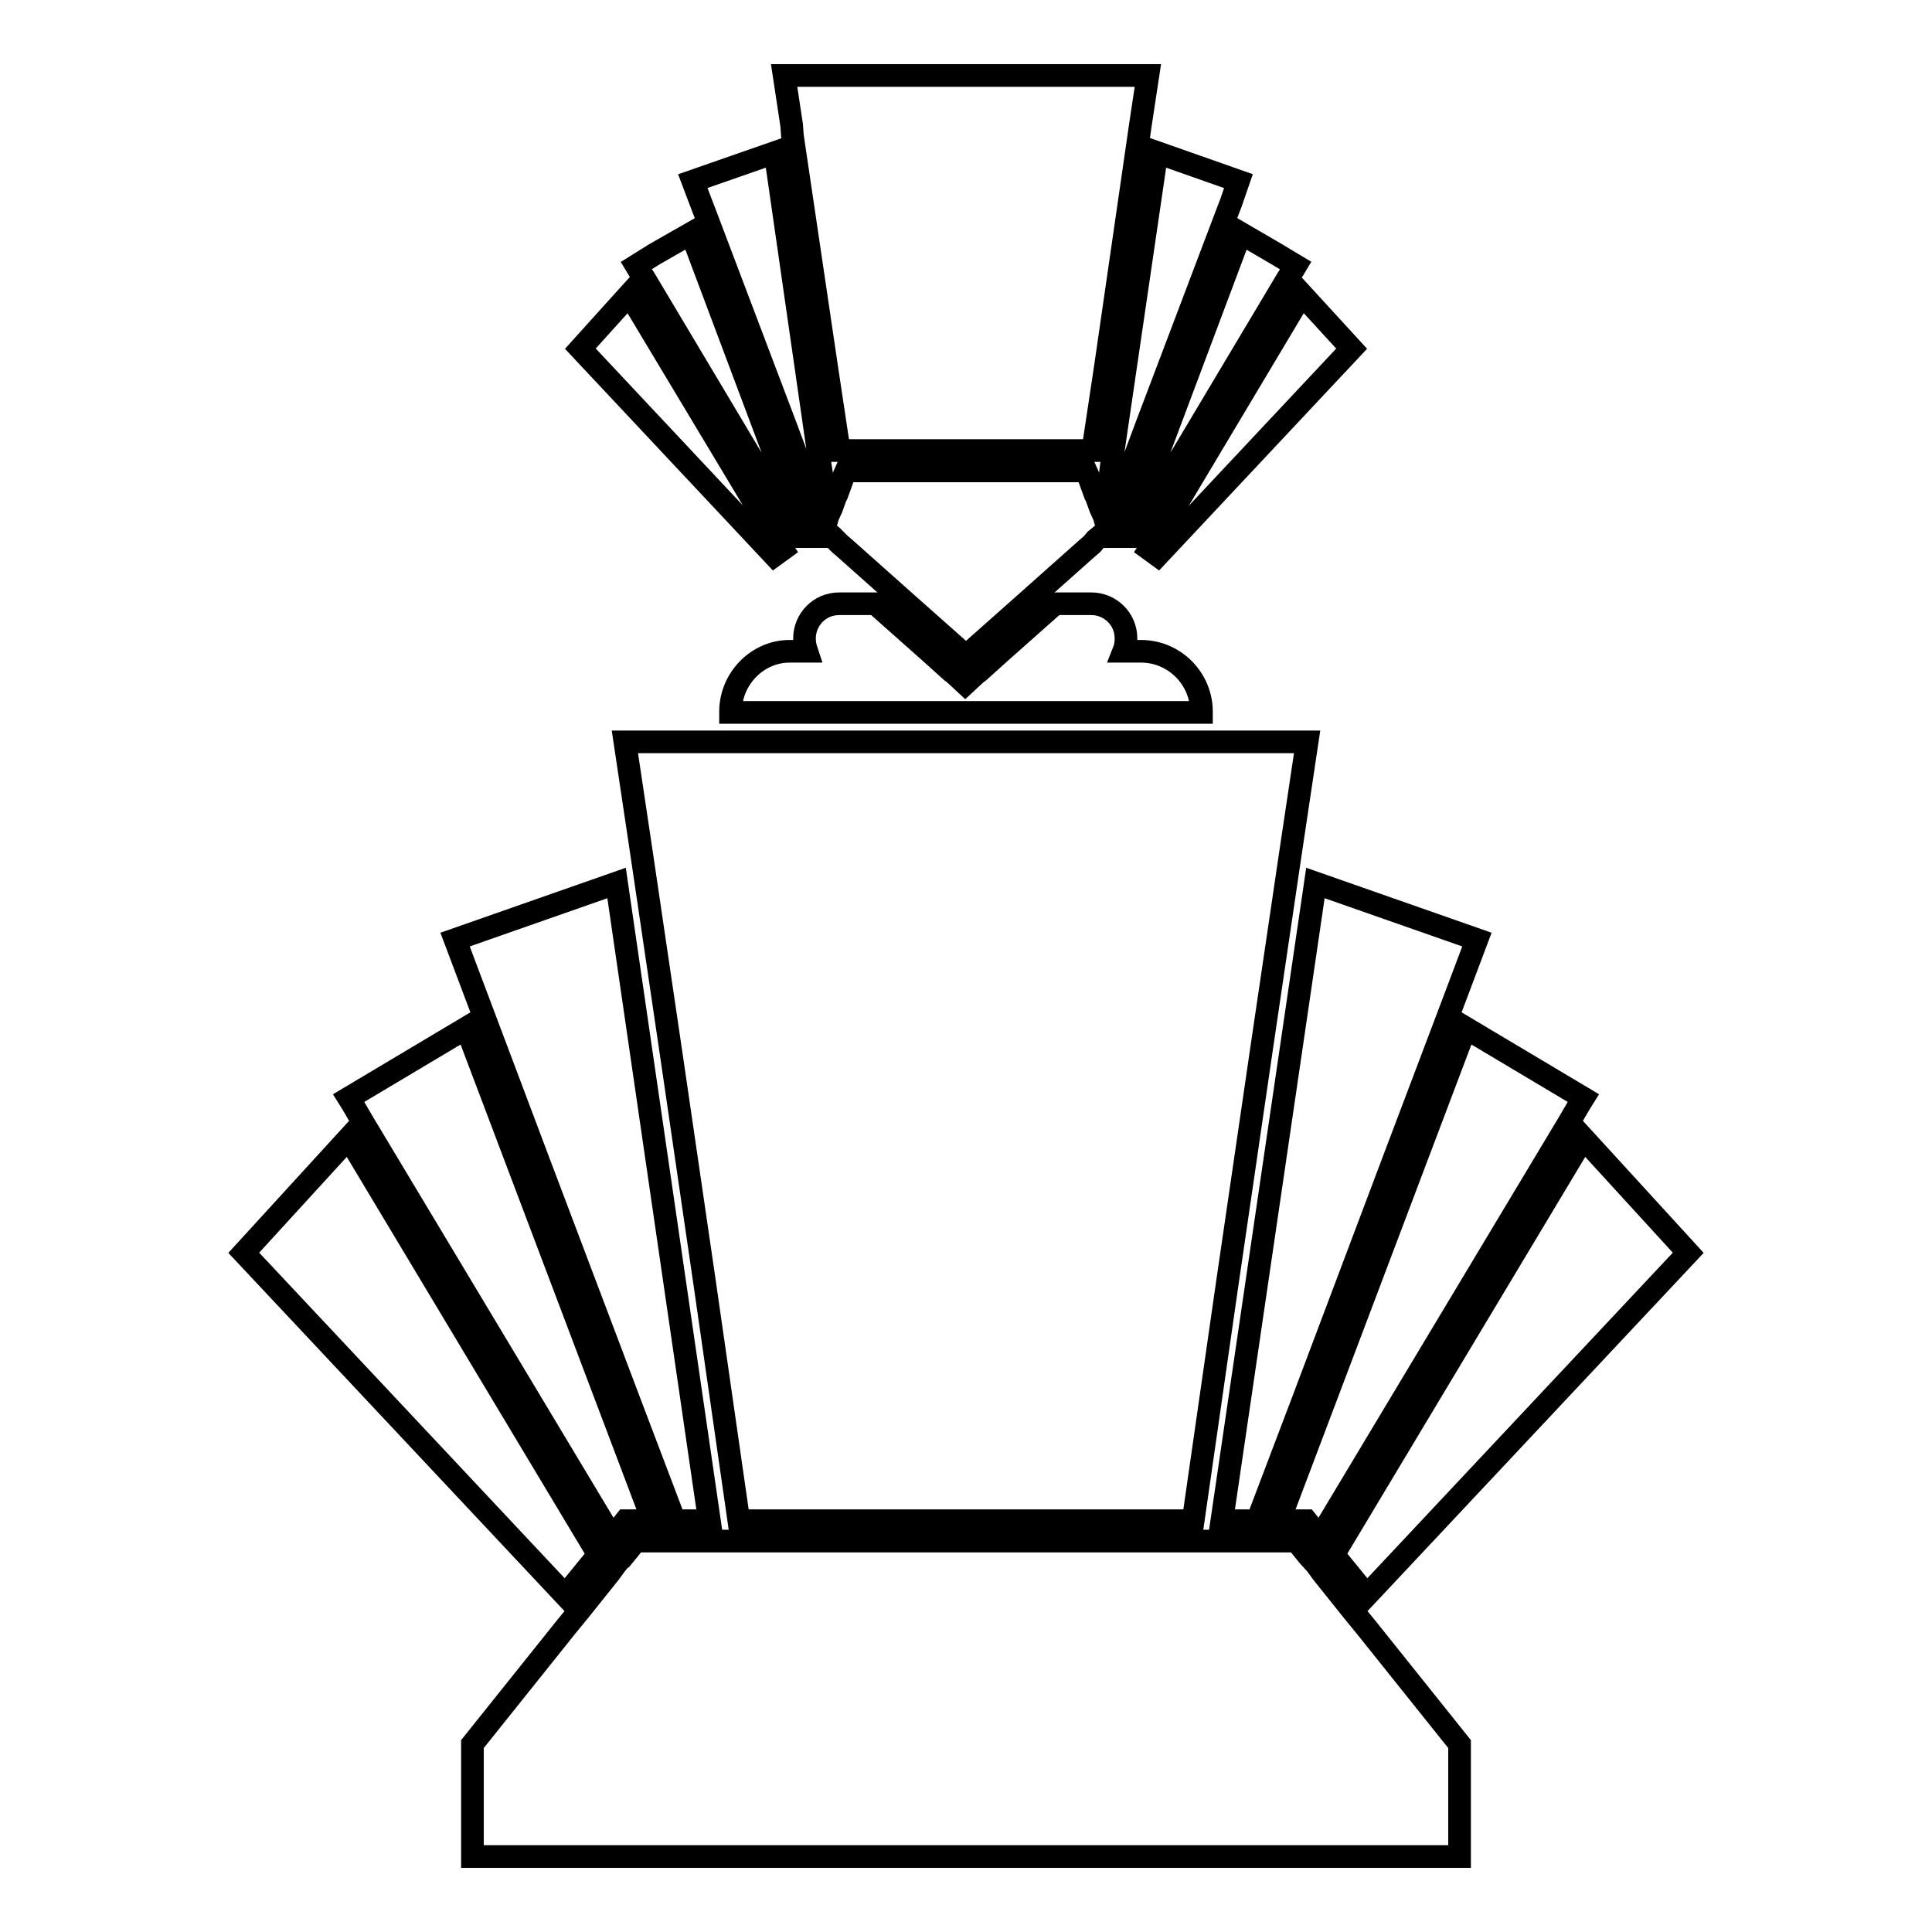 <?xml version="1.0" encoding="utf-8"?>
<!-- Svg Vector Icons : http://www.onlinewebfonts.com/icon -->
<!DOCTYPE svg PUBLIC "-//W3C//DTD SVG 1.1//EN" "http://www.w3.org/Graphics/SVG/1.1/DTD/svg11.dtd">
<svg version="1.1" xmlns="http://www.w3.org/2000/svg" xmlns:xlink="http://www.w3.org/1999/xlink" x="0px" y="0px" viewBox="0 0 256 256" enable-background="new 0 0 256 256" xml:space="preserve">
<g><g><g><g><path stroke-width="3" fill-opacity="0" stroke="#000000"  d="M74.9 211.4L79.3 206 46.2 150.8 32.3 166 z"/><path stroke-width="3" fill-opacity="0" stroke="#000000"  d="M176.7 206L181.1 211.4 223.7 166 209.8 150.8 z"/><path stroke-width="3" fill-opacity="0" stroke="#000000"  d="M46.7 146.3L47.4 147.5 48.1 148.7 81.1 203.7 81.1 203.7 81.1 203.7 82 202.6 82.1 202.5 82.9 201.5 82.9 201.5 84.2 201.5 86.5 201.5 61.8 136.2 46.2 145.5 z"/><path stroke-width="3" fill-opacity="0" stroke="#000000"  d="M208.6 147.5L209.3 146.3 209.8 145.5 194.2 136.2 169.5 201.5 171.8 201.5 173.1 201.5 173.1 201.5 173.9 202.5 174 202.6 174.9 203.7 174.9 203.7 207.9 148.7 z"/><path stroke-width="3" fill-opacity="0" stroke="#000000"  d="M63.2 132.2L71.6 154.5 83.4 185.7 89.4 201.5 90.1 201.5 91.6 201.5 93.1 201.5 94 201.5 81.7 117 60.3 124.5 z"/><path stroke-width="3" fill-opacity="0" stroke="#000000"  d="M161.9 201.5L162.9 201.5 164.4 201.5 165.9 201.5 166.6 201.5 172.6 185.7 184.4 154.4 192.8 132.2 195.7 124.5 174.3 117 z"/><path stroke-width="3" fill-opacity="0" stroke="#000000"  d="M96.8,94.3c0,0,0,0.1,0,0.1h62.4c0,0,0-0.1,0-0.1c0-4.4-3.6-8-8-8h-2.3c0.2-0.5,0.3-1.1,0.3-1.7c0-2.6-2.1-4.6-4.6-4.6h-4.8l-7.1,6.3l-3,2.7l-0.4,0.3l-1.4,1.3l-1.4-1.3l-0.4-0.3l-3-2.7l-7.1-6.3h-4.8c-2.6,0-4.6,2.1-4.6,4.6c0,0.6,0.1,1.1,0.3,1.7h-2.3C100.4,86.3,96.8,89.9,96.8,94.3z"/><path stroke-width="3" fill-opacity="0" stroke="#000000"  d="M85 113L88.9 139.4 93.4 170.2 93.4 170.2 97.9 201.5 99.3 201.5 99.3 201.5 100.7 201.5 102.1 201.5 128 201.5 153.9 201.5 155.3 201.5 156.7 201.5 158.1 201.5 158.1 201.5 162.6 170.2 167.1 139.4 171 113 173.2 98.3 158.1 98.3 97.9 98.3 82.8 98.3 z"/><path stroke-width="3" fill-opacity="0" stroke="#000000"  d="M76.9 46.2L102.6 73.6 103.7 72.8 103.5 72.5 83.4 39 z"/><path stroke-width="3" fill-opacity="0" stroke="#000000"  d="M152.5 72.5L152.3 72.8 153.4 73.6 179.1 46.2 172.5 39 z"/><path stroke-width="3" fill-opacity="0" stroke="#000000"  d="M86.7 33.7L84.3 35.2 84.6 35.7 85.4 36.9 105.8 71.1 106.2 71.1 105.9 70.8 106.3 69.8 105.7 68.3 102.9 61 91.6 30.9 z"/><path stroke-width="3" fill-opacity="0" stroke="#000000"  d="M164.4 30.9L153.1 61 150.3 68.3 149.7 69.8 150.1 70.8 149.8 71.1 150.2 71.1 170.6 36.9 171.4 35.7 171.7 35.2 169.2 33.7 z"/><path stroke-width="3" fill-opacity="0" stroke="#000000"  d="M91.8 24L92.9 26.9 93.4 28.2 104.2 56.7 107.7 66.1 107.9 65.5 108.7 63.7 108.9 63 108.4 59.8 102.7 20.2 z"/><path stroke-width="3" fill-opacity="0" stroke="#000000"  d="M147.5 59.8L147.1 63 147.3 63.7 148.1 65.5 148.3 66.1 151.8 56.7 162.6 28.2 163.1 26.9 164.1 24 153.3 20.2 z"/><path stroke-width="3" fill-opacity="0" stroke="#000000"  d="M104.9 16.6L105 18 109.5 48.4 111.2 59.7 111.7 59.7 112.1 59.7 113 59.7 114.4 59.7 128 59.7 141.6 59.7 143 59.7 143.9 59.7 144.3 59.7 144.8 59.7 146.5 48.4 150.9 18 151.1 16.6 152.1 10 103.9 10 z"/><path stroke-width="3" fill-opacity="0" stroke="#000000"  d="M193.4 231.1L181 215.6 180.1 214.5 179.2 213.4 175.2 208.4 174.4 207.3 173.4 206.2 173.4 206.2 172.5 205.1 171.8 204.2 171.5 204.2 168.5 204.2 167 204.2 165.6 204.2 164.7 204.2 163.3 204.2 161.8 204.2 161.5 204.2 159.6 204.2 157.6 204.2 157.6 204.2 156.1 204.2 154.8 204.2 153.4 204.2 128 204.2 102.6 204.2 101.2 204.2 99.9 204.2 99.9 204.2 98.4 204.2 98.4 204.2 96.4 204.2 94.5 204.2 94.2 204.2 92.7 204.2 91.3 204.2 90.4 204.2 89 204.2 87.5 204.2 84.5 204.2 84.2 204.2 83.5 205.1 82.6 206.2 82.6 206.2 82.5 206.2 81.6 207.3 80.8 208.4 76.8 213.4 75.9 214.5 75 215.6 62.6 231.1 62.6 246 128 246 193.4 246 z"/><path stroke-width="3" fill-opacity="0" stroke="#000000"  d="M110.7 71.5L111.3 72.1 112 72.7 120.2 80 127.3 86.3 128 87 128.7 86.3 135.8 80 144 72.7 144.7 72.1 145.2 71.5 145.7 71.1 146.5 70.4 146.9 70 146.8 69.8 146.5 69.1 146.3 68.4 145.8 67.3 145.3 65.9 145.1 65.5 144.3 63.3 143.9 62.4 143.8 62.4 142.4 62.4 141.1 62.4 128 62.4 114.9 62.4 113.6 62.4 112.2 62.4 112.1 62.4 111.7 63.3 110.9 65.5 110.7 65.9 110.2 67.3 109.7 68.4 109.5 69.1 109.2 69.8 109.1 70 109.5 70.4 110.3 71.1 z"/></g></g><g></g><g></g><g></g><g></g><g></g><g></g><g></g><g></g><g></g><g></g><g></g><g></g><g></g><g></g><g></g></g></g>
</svg>